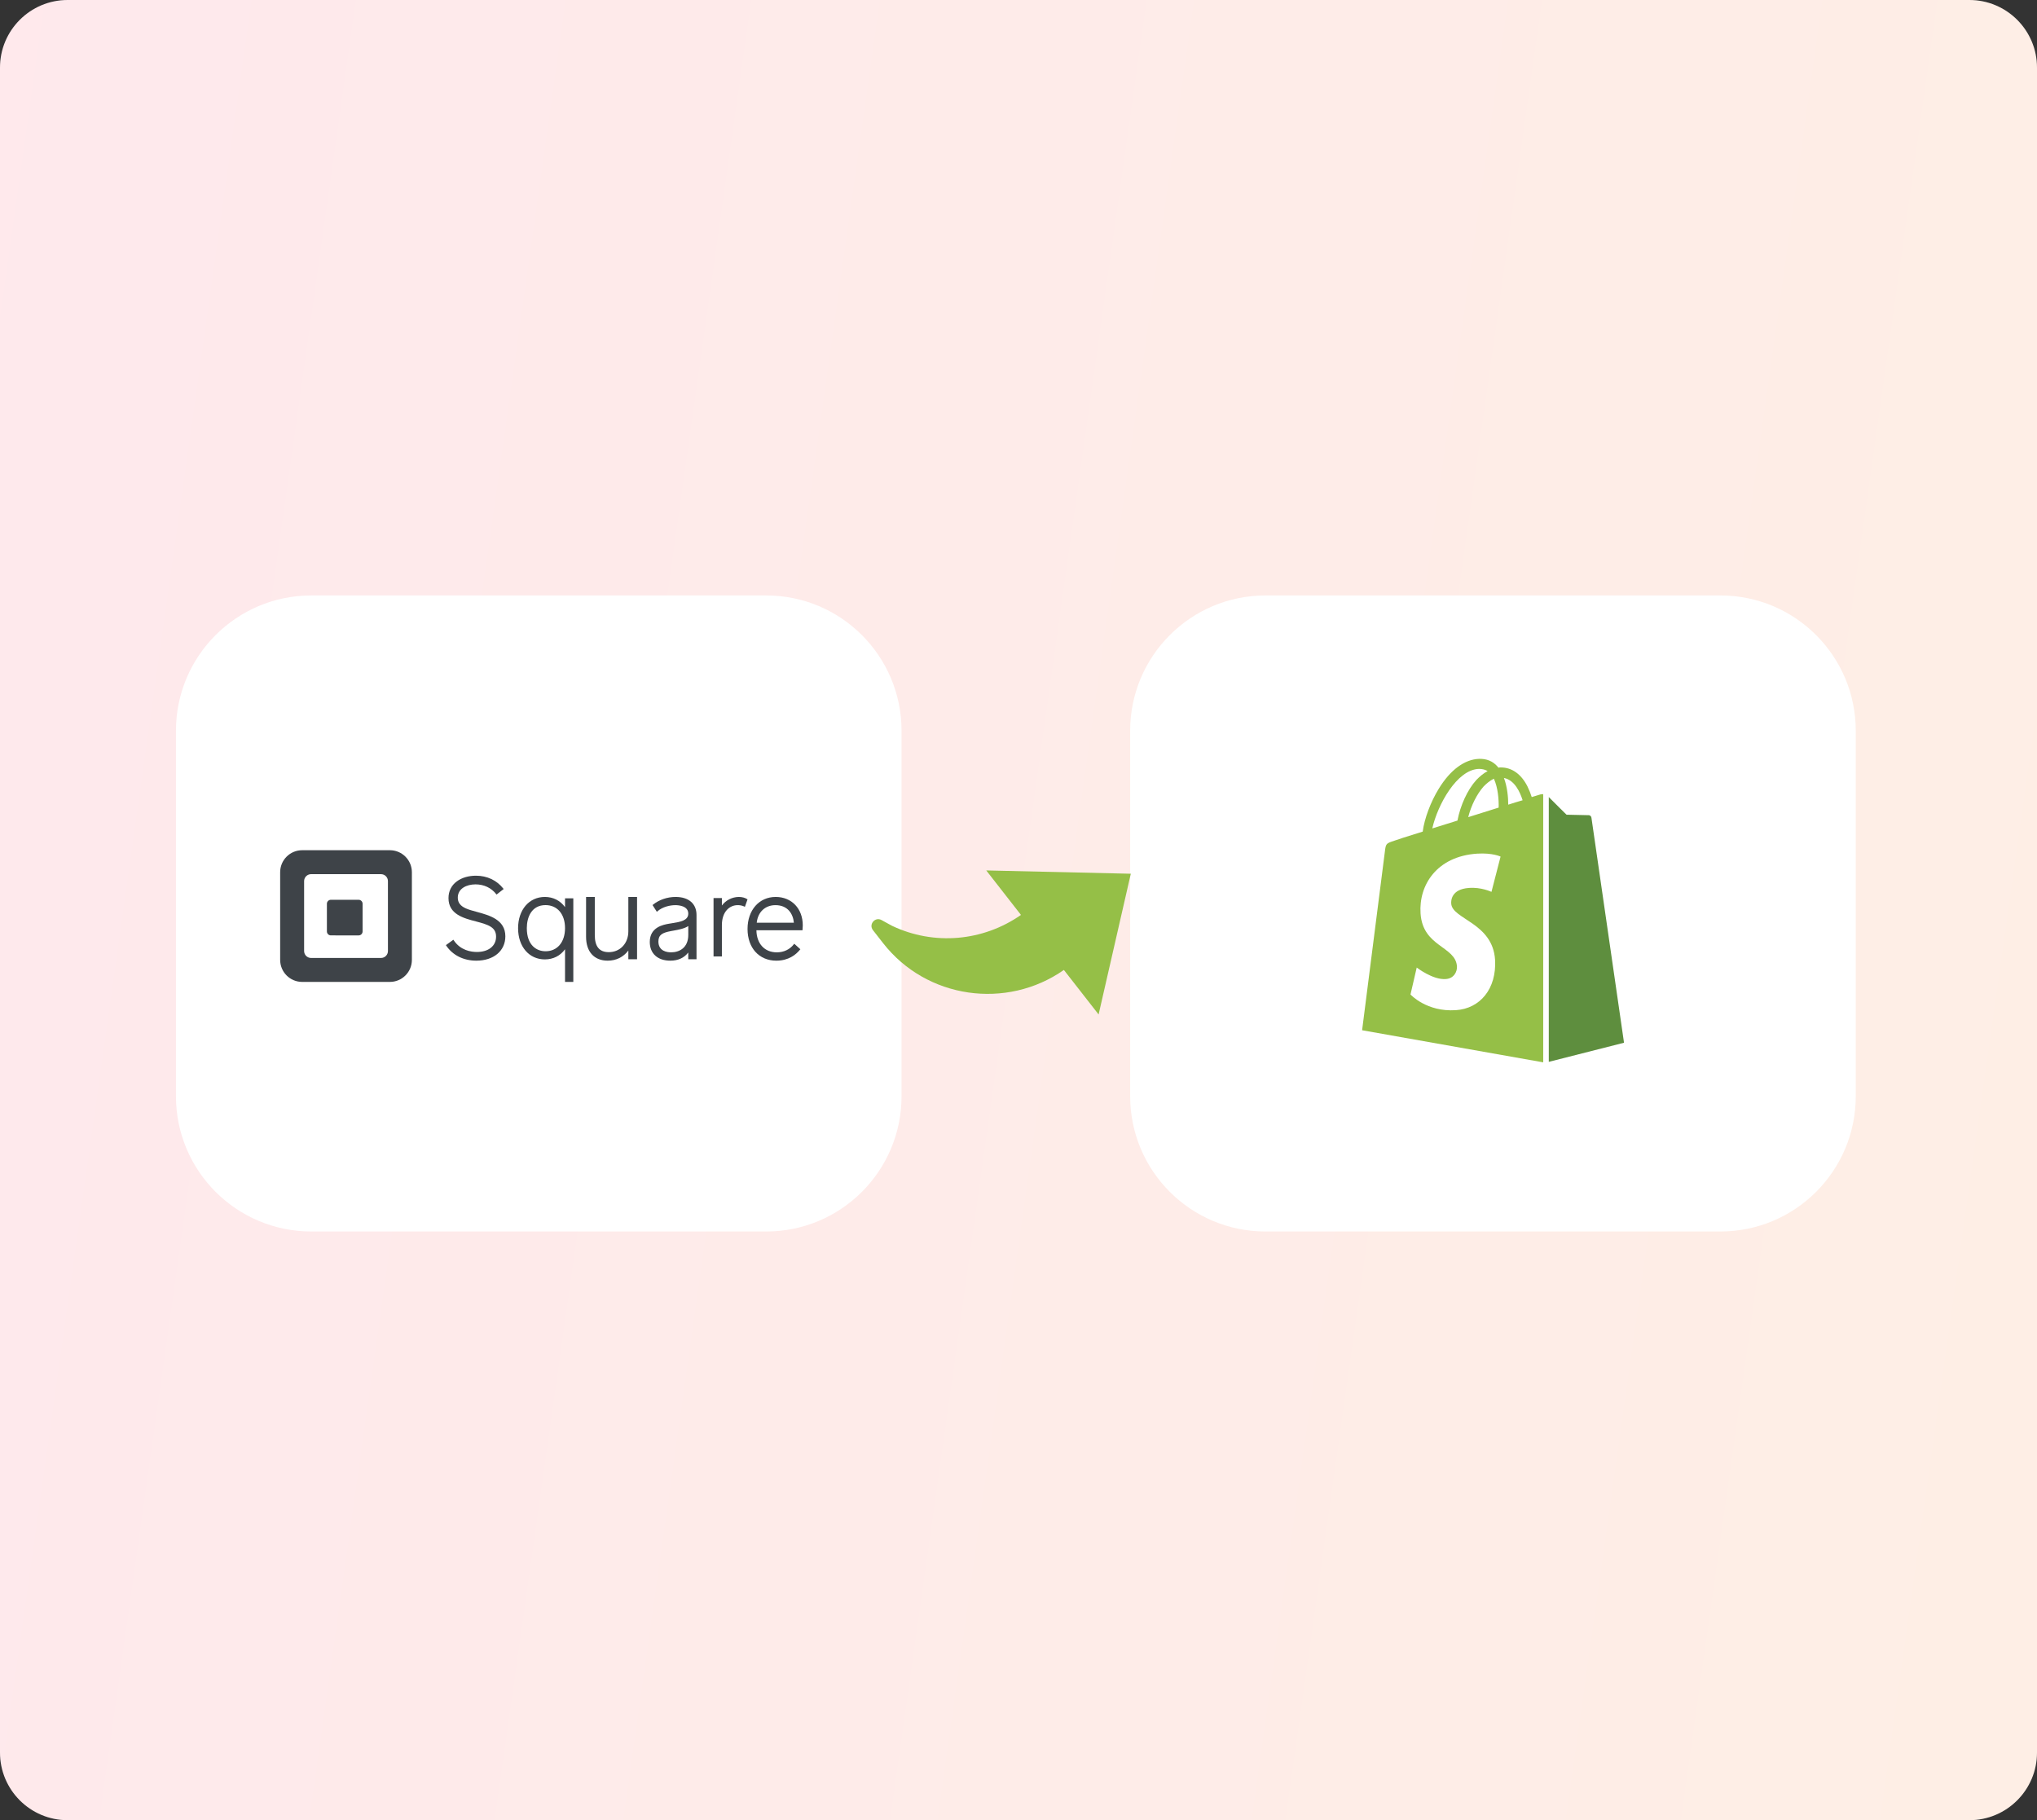 <svg xmlns="http://www.w3.org/2000/svg" width="301" height="269" viewBox="0 0 301 269" fill="none"><rect x="0" y="0" width="301" height="269" fill="#333333" stroke="none"/><g clip-path="url(#clip0_383_209)"><path d="M291 0H10C4.477 0 0 4.477 0 10V259C0 264.523 4.477 269 10 269H291C296.523 269 301 264.523 301 259V10C301 4.477 296.523 0 291 0Z" fill="white"></path><path opacity="0.1" d="M291 0H10C4.477 0 0 4.477 0 10V259C0 264.523 4.477 269 10 269H291C296.523 269 301 264.523 301 259V10C301 4.477 296.523 0 291 0Z" fill="url(#paint0_linear_383_209)"></path><path d="M113.219 88H46C34.954 88 26 96.954 26 108V162C26 173.046 34.954 182 46 182H113.219C124.265 182 133.219 173.046 133.219 162V108C133.219 96.954 124.265 88 113.219 88Z" fill="white"></path><path d="M254.219 88H187C175.954 88 167 96.954 167 108V162C167 173.046 175.954 182 187 182H254.219C265.265 182 274.219 173.046 274.219 162V108C274.219 96.954 265.265 88 254.219 88Z" fill="white"></path><path d="M227.646 117.399C227.646 117.399 227.15 117.543 226.336 117.797C226.194 117.326 225.982 116.783 225.699 116.204C224.778 114.394 223.398 113.417 221.77 113.417C221.663 113.417 221.557 113.417 221.416 113.453C221.38 113.381 221.309 113.344 221.274 113.272C220.566 112.476 219.646 112.114 218.548 112.15C216.424 112.222 214.3 113.779 212.601 116.566C211.398 118.521 210.477 120.982 210.229 122.901C207.787 123.661 206.088 124.204 206.052 124.24C204.813 124.638 204.778 124.675 204.636 125.869C204.53 126.774 201.273 152.258 201.273 152.258L228.035 157V117.362C227.823 117.362 227.717 117.399 227.646 117.399ZM221.451 119.353C220.035 119.788 218.477 120.295 216.955 120.765C217.38 119.064 218.23 117.362 219.221 116.24C219.61 115.842 220.141 115.372 220.743 115.082C221.345 116.385 221.486 118.159 221.451 119.353ZM218.548 113.634C219.044 113.634 219.469 113.743 219.823 113.96C219.256 114.249 218.69 114.72 218.159 115.263C216.814 116.747 215.787 119.064 215.362 121.272C214.088 121.67 212.814 122.068 211.645 122.43C212.424 118.955 215.291 113.706 218.548 113.634ZM214.442 133.543C214.584 135.86 220.566 136.367 220.92 141.833C221.168 146.14 218.69 149.072 215.115 149.29C210.796 149.579 208.424 146.973 208.424 146.973L209.344 142.991C209.344 142.991 211.716 144.837 213.628 144.692C214.867 144.62 215.327 143.57 215.291 142.846C215.115 139.806 210.229 139.987 209.911 134.991C209.628 130.792 212.318 126.557 218.265 126.159C220.566 126.014 221.734 126.593 221.734 126.593L220.389 131.806C220.389 131.806 218.867 131.082 217.061 131.227C214.442 131.408 214.407 133.109 214.442 133.543ZM222.867 118.919C222.867 117.833 222.725 116.276 222.23 114.973C223.858 115.299 224.637 117.145 224.991 118.267C224.354 118.448 223.646 118.666 222.867 118.919Z" fill="#95BF47"></path><path d="M228.859 156.928L239.975 154.104C239.975 154.104 235.196 121.055 235.16 120.838C235.125 120.621 234.948 120.476 234.771 120.476C234.594 120.476 231.479 120.403 231.479 120.403C231.479 120.403 229.567 118.521 228.859 117.797V156.928Z" fill="#5E8E3E"></path><path fill-rule="evenodd" clip-rule="evenodd" d="M44.651 125.651H57.609C58.036 125.651 58.459 125.735 58.854 125.898C59.248 126.061 59.607 126.301 59.909 126.603C60.211 126.905 60.451 127.263 60.614 127.658C60.778 128.053 60.862 128.476 60.862 128.903V141.861C60.862 143.658 59.405 145.114 57.609 145.114H44.651C42.854 145.114 41.398 143.657 41.398 141.861V128.903C41.398 127.107 42.854 125.651 44.651 125.651ZM56.299 141.576C56.866 141.576 57.325 141.116 57.325 140.549L57.323 130.216C57.323 129.65 56.863 129.19 56.296 129.19H45.965C45.83 129.19 45.697 129.217 45.572 129.268C45.447 129.32 45.334 129.396 45.239 129.491C45.144 129.586 45.068 129.7 45.016 129.824C44.965 129.949 44.938 130.083 44.938 130.217V140.549C44.938 141.116 45.398 141.576 45.965 141.576H56.299Z" fill="#3E4348"></path><path d="M48.885 138.239C48.731 138.238 48.583 138.176 48.474 138.066C48.366 137.957 48.305 137.809 48.305 137.655V133.564C48.304 133.487 48.319 133.411 48.348 133.34C48.378 133.269 48.421 133.204 48.475 133.149C48.529 133.095 48.594 133.052 48.665 133.022C48.737 132.992 48.813 132.977 48.89 132.977H52.993C53.07 132.977 53.147 132.993 53.218 133.022C53.289 133.052 53.353 133.095 53.408 133.15C53.462 133.204 53.505 133.269 53.535 133.34C53.564 133.411 53.579 133.487 53.579 133.564V137.654C53.579 137.731 53.564 137.807 53.535 137.878C53.505 137.949 53.462 138.014 53.408 138.069C53.354 138.123 53.289 138.167 53.218 138.196C53.147 138.226 53.07 138.241 52.993 138.241L48.885 138.239ZM70.444 134.762C69.845 134.599 69.279 134.446 68.839 134.25C68.024 133.887 67.645 133.383 67.645 132.665C67.645 131.309 68.959 130.699 70.266 130.699C71.509 130.699 72.595 131.212 73.324 132.143L73.373 132.206L74.424 131.386L74.373 131.322C73.404 130.092 71.969 129.418 70.33 129.418C69.239 129.418 68.239 129.712 67.516 130.246C66.702 130.841 66.272 131.704 66.272 132.733C66.272 135.125 68.529 135.709 70.343 136.178C72.179 136.661 73.304 137.028 73.304 138.426C73.304 139.801 72.189 140.69 70.465 140.69C69.612 140.69 68.034 140.464 67.041 138.951L66.995 138.88L65.89 139.679L65.933 139.743C66.871 141.161 68.491 141.975 70.381 141.975C72.948 141.975 74.674 140.528 74.674 138.376C74.674 135.913 72.327 135.275 70.444 134.762Z" fill="#3E4348"></path><path fill-rule="evenodd" clip-rule="evenodd" d="M83.492 134.062V132.761H84.717V145.114H83.492V140.288C82.793 141.257 81.744 141.788 80.511 141.788C78.182 141.788 76.555 139.902 76.555 137.18C76.555 134.458 78.186 132.557 80.511 132.557C81.735 132.557 82.784 133.09 83.492 134.062ZM77.846 137.165C77.846 139.685 79.273 140.583 80.609 140.583L80.612 140.584C82.361 140.584 83.492 139.23 83.492 137.165C83.492 135.1 82.359 133.764 80.609 133.764C78.572 133.764 77.846 135.521 77.846 137.165Z" fill="#3E4348"></path><path d="M92.847 132.557V137.643C92.847 139.424 91.631 140.716 89.957 140.716C88.566 140.716 87.89 139.888 87.89 138.187V132.557H86.602V138.45C86.602 140.657 87.798 141.975 89.8 141.975C91.048 141.975 92.12 141.444 92.848 140.474V141.765H94.136V132.557H92.847Z" fill="#3E4348"></path><path fill-rule="evenodd" clip-rule="evenodd" d="M96.481 133.708C97.38 132.976 98.602 132.557 99.829 132.557C101.768 132.557 102.926 133.556 102.922 135.231V141.77H101.701V140.771C101.085 141.57 100.193 141.975 99.046 141.975C97.177 141.975 96.016 140.917 96.016 139.215C96.016 137.002 98.03 136.654 98.888 136.507C99.028 136.483 99.172 136.46 99.317 136.437L99.322 136.436C100.494 136.249 101.704 136.056 101.704 135.026C101.704 133.861 100.243 133.771 99.796 133.771C99.005 133.771 97.889 134.013 97.13 134.694L97.061 134.757L96.423 133.755L96.481 133.708ZM97.29 139.144C97.29 140.587 98.602 140.743 99.166 140.743C100.393 140.743 101.706 140.066 101.704 138.162V136.86C101.108 137.249 100.261 137.401 99.506 137.537L99.493 137.539L99.114 137.609C97.904 137.841 97.29 138.14 97.29 139.144Z" fill="#3E4348"></path><path d="M110.406 132.884C110.113 132.679 109.651 132.557 109.17 132.557C108.682 132.563 108.202 132.681 107.769 132.9C107.335 133.12 106.959 133.435 106.671 133.821V132.718H105.438V141.347H106.671V136.732C106.671 134.685 107.842 133.769 109.002 133.769C109.342 133.764 109.678 133.834 109.986 133.974L110.07 134.017L110.46 132.919L110.406 132.884Z" fill="#3E4348"></path><path fill-rule="evenodd" clip-rule="evenodd" d="M110.461 137.291C110.461 134.504 112.173 132.557 114.621 132.557C116.98 132.557 118.628 134.285 118.623 136.764C118.622 136.979 118.611 137.195 118.588 137.409L118.58 137.483H111.772C111.804 139.466 112.98 140.745 114.785 140.745C115.819 140.745 116.716 140.318 117.309 139.542L117.363 139.471L118.265 140.287L118.215 140.348C117.615 141.09 116.522 141.975 114.716 141.975C112.172 141.975 110.461 140.093 110.461 137.291ZM114.587 133.77C113.066 133.77 111.987 134.786 111.819 136.369H117.307C117.199 135.096 116.433 133.77 114.587 133.77Z" fill="#3E4348"></path><path d="M157.205 143.346C148.733 149.272 136.915 147.621 130.484 139.376L128.993 137.464C128.324 136.607 129.311 135.449 130.263 135.973L131.791 136.813C138.014 139.778 145.263 139.124 150.864 135.215L145.735 128.639L167.095 129.128L162.338 149.926L157.205 143.346Z" fill="#95BF47"></path></g><defs><linearGradient id="paint0_linear_383_209" x1="-4.575" y1="32.453" x2="327.744" y2="79.303" gradientUnits="userSpaceOnUse"><stop stop-color="#FF2449"></stop><stop offset="1" stop-color="#FE5E00"></stop></linearGradient><clipPath id="clip0_383_209"><rect width="301" height="269" fill="white"></rect></clipPath></defs></svg>